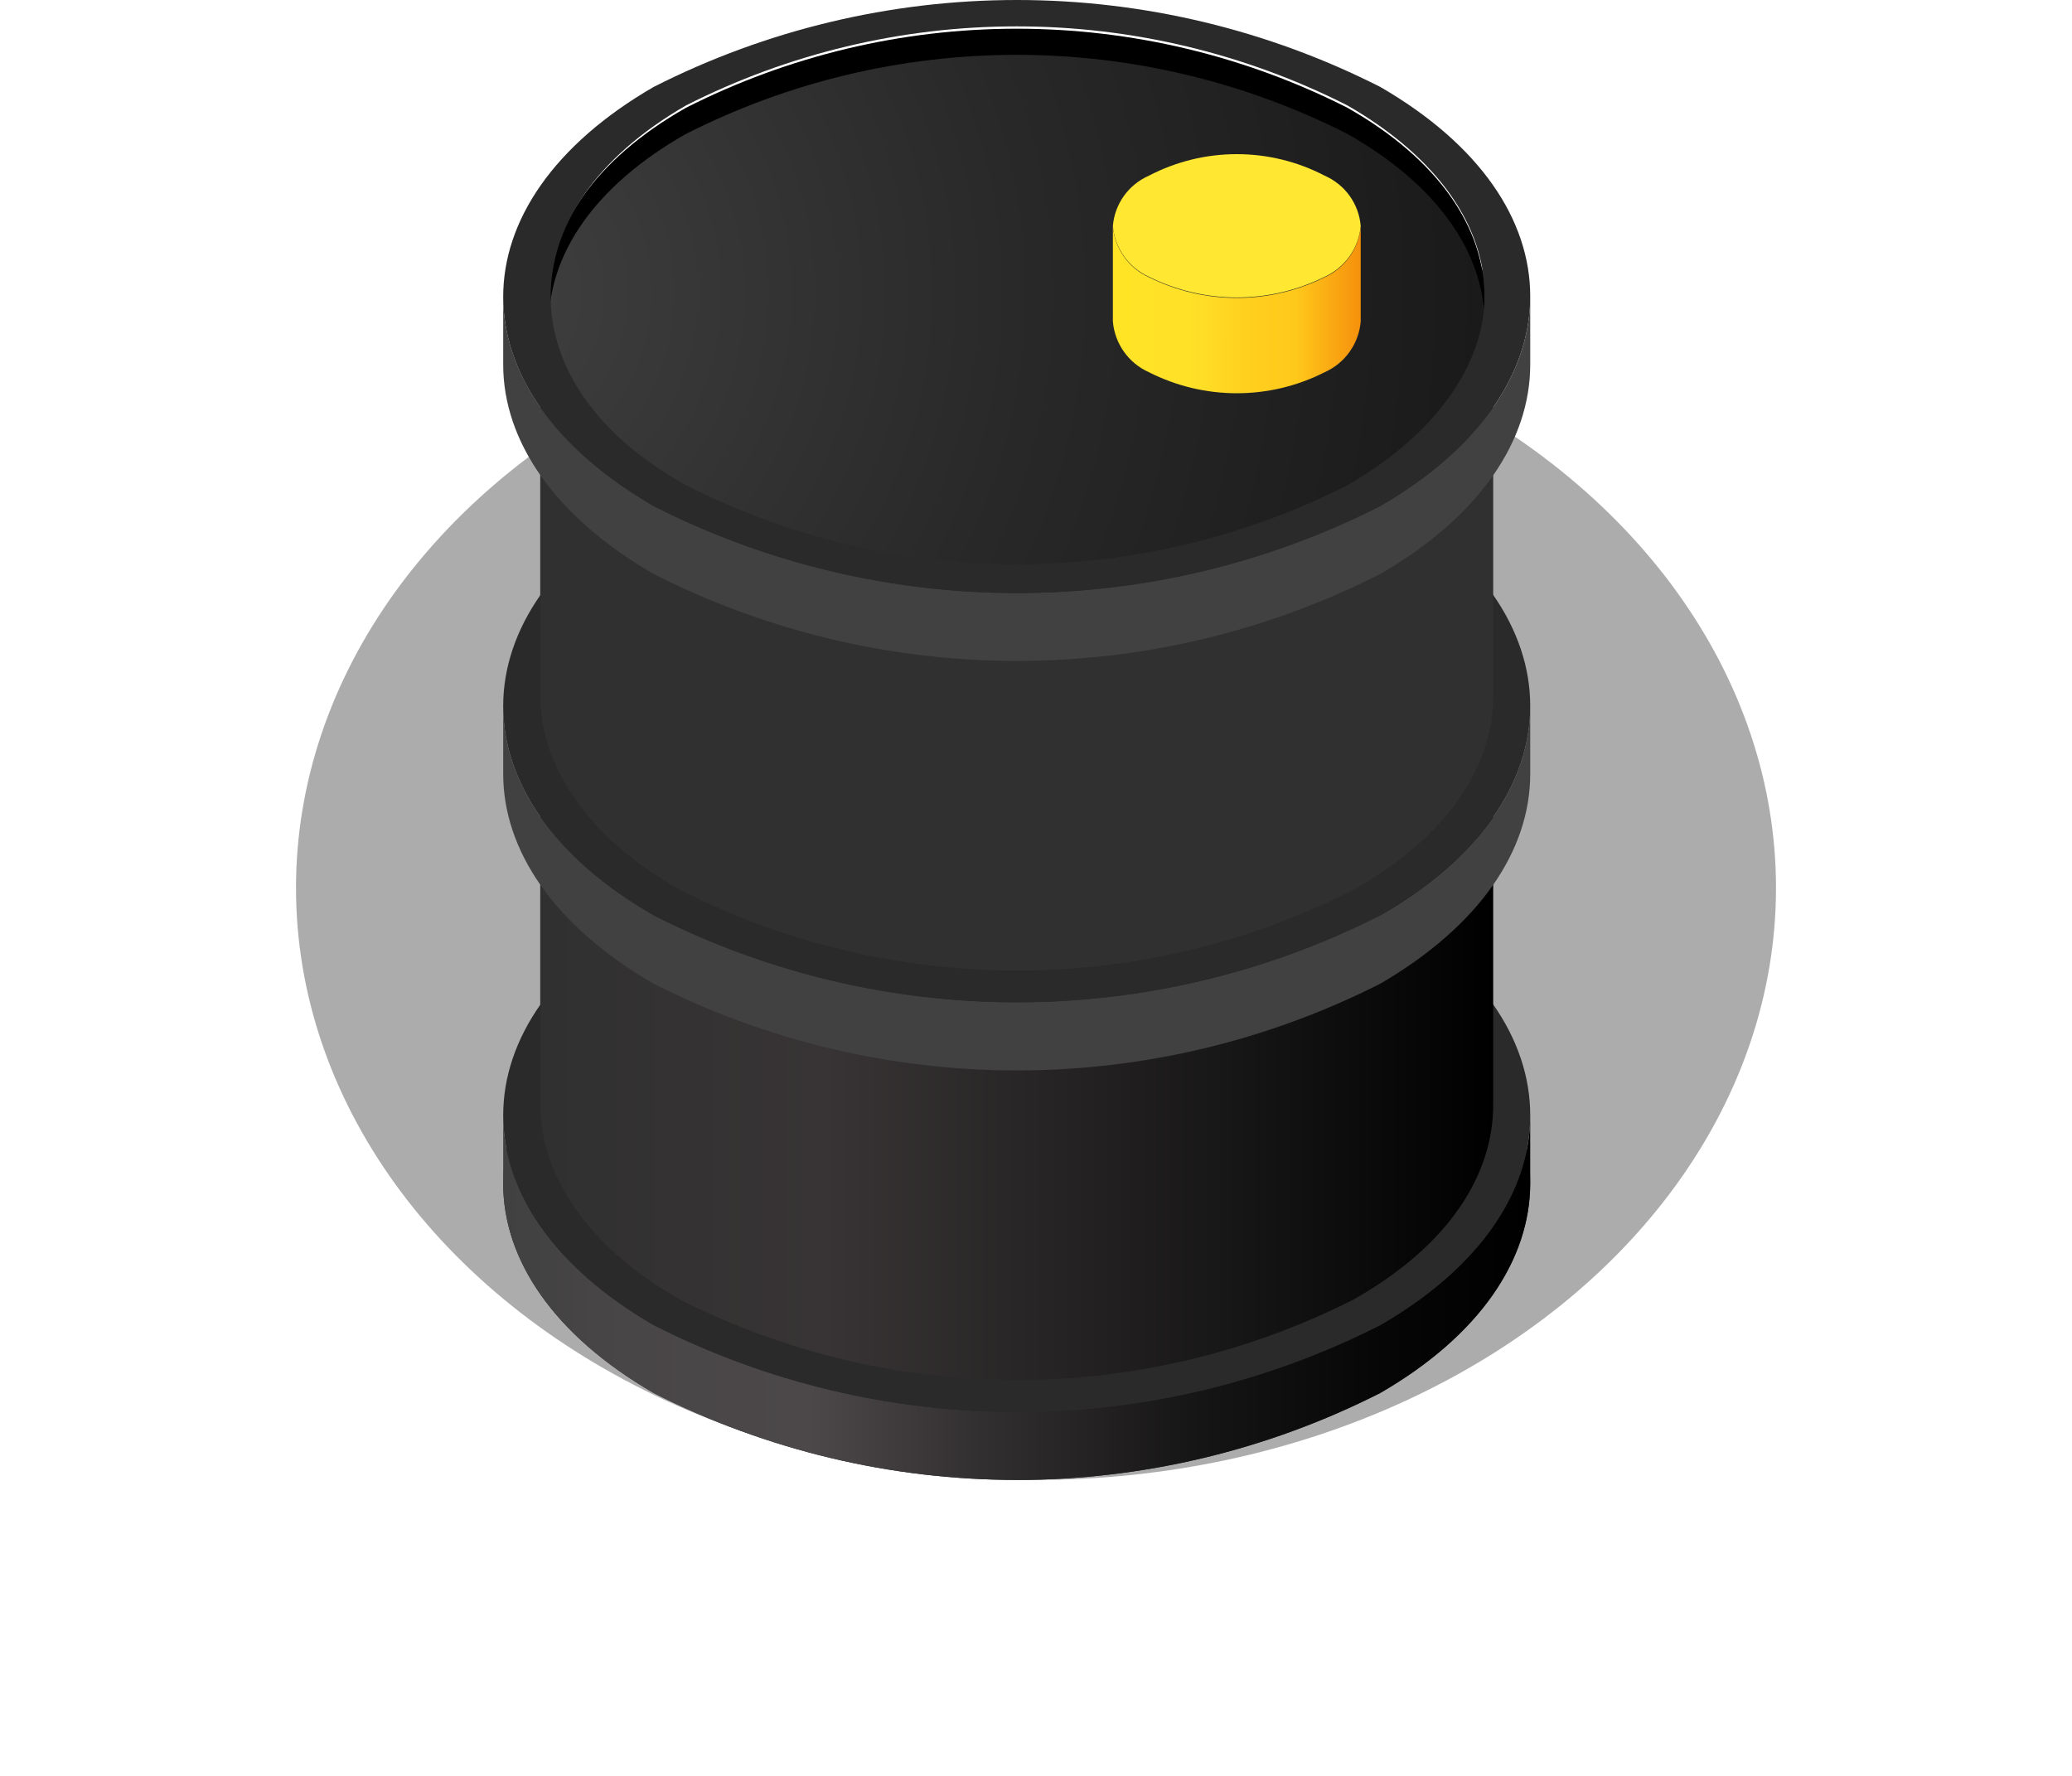 <svg width="70" height="60" viewBox="0 0 70 60" fill="none" xmlns="http://www.w3.org/2000/svg">
<g opacity="0.4" filter="url(#filter0_f)">
<ellipse cx="35" cy="30" rx="25" ry="20" fill="#303030"/>
</g>
<g clip-path="url(#clip0)">
<path d="M46.628 32.9C42.825 30.97 38.621 29.964 34.356 29.964C30.092 29.964 25.888 30.97 22.085 32.9C18.7 34.857 17 37.424 17 39.99C17 42.557 18.7 45.108 22.085 47.065C25.888 48.995 30.092 50.001 34.356 50.001C38.621 50.001 42.825 48.995 46.628 47.065C50.013 45.108 51.697 42.541 51.697 39.974C51.697 37.408 50.013 34.857 46.628 32.9Z" fill="#2A2A2A"/>
<path d="M46.628 47.065C50.013 45.108 51.697 42.541 51.697 39.974V37.681C51.697 40.247 50.013 42.814 46.628 44.771C42.825 46.701 38.621 47.707 34.356 47.707C30.092 47.707 25.888 46.701 22.085 44.771C18.7 42.814 17 40.247 17 37.681V39.991C17 42.541 18.7 45.108 22.085 47.065C25.888 48.995 30.092 50.001 34.356 50.001C38.621 50.001 42.825 48.995 46.628 47.065Z" fill="url(#paint0_linear)"/>
<path d="M46.628 30.607C42.825 28.676 38.621 27.67 34.356 27.67C30.092 27.67 25.888 28.676 22.085 30.607C18.7 32.564 17 35.114 17 37.681C17 40.247 18.7 42.814 22.085 44.771C25.888 46.701 30.092 47.707 34.356 47.707C38.621 47.707 42.825 46.701 46.628 44.771C50.013 42.814 51.697 40.247 51.697 37.681C51.697 35.114 50.013 32.564 46.628 30.607Z" fill="#2A2A2A"/>
<path d="M45.73 30.751C42.202 28.964 38.303 28.033 34.348 28.033C30.394 28.033 26.495 28.964 22.967 30.751C19.759 32.564 18.251 34.954 18.251 37.328C18.251 39.702 19.855 42.14 22.967 43.905C26.495 45.692 30.394 46.623 34.348 46.623C38.303 46.623 42.202 45.692 45.73 43.905C48.938 42.092 50.446 39.702 50.446 37.328C50.446 34.954 48.89 32.564 45.73 30.751Z" fill="#2A2A2A"/>
<path d="M45.73 43.904C48.938 42.092 50.446 39.702 50.446 37.328V24.912C50.446 27.302 48.842 29.724 45.73 31.489C42.202 33.276 38.303 34.207 34.348 34.207C30.394 34.207 26.495 33.276 22.967 31.489C19.823 29.676 18.251 27.27 18.251 24.928V37.328C18.251 39.702 19.855 42.14 22.967 43.904C26.495 45.692 30.394 46.623 34.348 46.623C38.303 46.623 42.202 45.692 45.73 43.904Z" fill="url(#paint1_linear)"/>
<path d="M46.628 33.237C50.013 31.264 51.697 28.714 51.697 26.147V23.853C51.697 26.42 50.013 28.986 46.628 30.927C42.825 32.858 38.621 33.864 34.356 33.864C30.092 33.864 25.888 32.858 22.085 30.927C18.7 28.986 17 26.42 17 23.853V26.147C17 28.714 18.7 31.28 22.085 33.237C25.889 35.163 30.093 36.166 34.356 36.166C38.62 36.166 42.824 35.163 46.628 33.237Z" fill="url(#paint2_linear)"/>
<path d="M46.628 16.763C42.825 14.833 38.621 13.827 34.356 13.827C30.092 13.827 25.888 14.833 22.085 16.763C18.7 18.72 17 21.287 17 23.853C17 26.42 18.7 28.986 22.085 30.927C25.888 32.858 30.092 33.864 34.356 33.864C38.621 33.864 42.825 32.858 46.628 30.927C50.013 28.986 51.697 26.42 51.697 23.853C51.697 21.287 50.013 18.72 46.628 16.763Z" fill="#2A2A2A"/>
<path d="M45.73 16.923C42.204 15.129 38.304 14.193 34.348 14.193C30.392 14.193 26.493 15.129 22.967 16.923C19.759 18.736 18.251 21.11 18.251 23.5C18.251 25.89 19.855 28.312 22.967 30.061C26.493 31.856 30.392 32.791 34.348 32.791C38.304 32.791 42.204 31.856 45.73 30.061C48.938 28.248 50.446 25.874 50.446 23.5C50.446 21.126 48.89 18.736 45.73 16.923Z" fill="#2A2A2A"/>
<path d="M45.73 30.061C48.938 28.248 50.446 25.874 50.446 23.5V11.085C50.446 13.459 48.842 15.897 45.73 17.661C42.201 19.446 38.301 20.374 34.346 20.372C30.392 20.369 26.494 19.435 22.967 17.645C19.823 15.849 18.251 13.459 18.251 11.085V23.5C18.251 25.874 19.855 28.313 22.967 30.061C26.493 31.856 30.392 32.791 34.348 32.791C38.304 32.791 42.204 31.856 45.73 30.061Z" fill="url(#paint3_linear)"/>
<path d="M45.73 4.508C42.202 2.721 38.303 1.789 34.348 1.789C30.394 1.789 26.495 2.721 22.967 4.508C19.823 6.32 18.251 8.71 18.251 11.085C18.251 13.459 19.855 15.897 22.967 17.661C26.495 19.448 30.394 20.38 34.348 20.38C38.303 20.38 42.202 19.448 45.73 17.661C48.938 15.849 50.446 13.459 50.446 11.085C50.446 8.71 48.89 6.32 45.73 4.508Z" fill="#2A2A2A"/>
<path d="M45.521 16.474C51.697 12.913 51.697 7.138 45.521 3.641C42.058 1.885 38.231 0.97 34.348 0.97C30.466 0.97 26.638 1.885 23.176 3.641C17 7.138 17 12.913 23.176 16.474C26.638 18.23 30.466 19.145 34.348 19.145C38.231 19.145 42.058 18.23 45.521 16.474Z" fill="url(#paint4_linear)"/>
<path d="M45.521 17.357C51.697 13.795 51.697 8.021 45.521 4.524C42.058 2.768 38.231 1.853 34.348 1.853C30.466 1.853 26.638 2.768 23.176 4.524C17 8.021 17 13.795 23.176 17.357C26.638 19.112 30.466 20.027 34.348 20.027C38.231 20.027 42.058 19.112 45.521 17.357Z" fill="url(#paint5_radial)"/>
<path d="M46.628 19.394C50.013 17.437 51.697 14.87 51.697 12.32V10.01C51.697 12.576 50.013 15.143 46.628 17.1C42.825 19.03 38.621 20.036 34.356 20.036C30.092 20.036 25.888 19.03 22.085 17.1C18.7 15.143 17 12.576 17 10.026V12.32C17 14.87 18.7 17.437 22.085 19.394C25.888 21.324 30.092 22.33 34.356 22.33C38.621 22.33 42.825 21.324 46.628 19.394Z" fill="url(#paint6_linear)"/>
<path d="M46.628 17.1C50.013 15.143 51.697 12.577 51.697 10.01C51.697 7.443 50.013 4.893 46.628 2.936C42.825 1.006 38.621 -0 34.356 -0C30.092 -0 25.888 1.006 22.085 2.936C18.7 4.893 17 7.46 17 10.026C17 12.593 18.7 15.143 22.085 17.1C25.888 19.031 30.092 20.037 34.356 20.037C38.621 20.037 42.825 19.031 46.628 17.1ZM23.176 3.562C26.638 1.806 30.466 0.891 34.348 0.891C38.231 0.891 42.058 1.806 45.521 3.562C48.617 5.342 50.157 7.684 50.157 9.978C50.157 12.272 48.553 14.646 45.521 16.394C42.058 18.15 38.231 19.065 34.348 19.065C30.466 19.065 26.638 18.15 23.176 16.394C20.096 14.678 18.604 12.352 18.604 10.01C18.604 7.668 20.096 5.342 23.176 3.562Z" fill="#2A2A2A"/>
<path d="M44.751 9.16C43.831 8.693 42.815 8.45 41.783 8.45C40.752 8.45 39.736 8.693 38.816 9.16C38.479 9.308 38.188 9.544 37.973 9.843C37.759 10.142 37.629 10.493 37.597 10.86C37.628 11.229 37.757 11.583 37.972 11.885C38.186 12.187 38.478 12.426 38.816 12.576C39.736 13.043 40.752 13.286 41.783 13.286C42.815 13.286 43.831 13.043 44.751 12.576C45.089 12.426 45.381 12.187 45.595 11.885C45.81 11.583 45.939 11.229 45.97 10.86C45.938 10.493 45.808 10.142 45.593 9.843C45.379 9.544 45.088 9.308 44.751 9.16Z" fill="#2A2A2A"/>
<path d="M44.751 12.576C45.089 12.425 45.381 12.187 45.595 11.885C45.81 11.583 45.939 11.229 45.97 10.86V7.652C45.937 8.02 45.807 8.373 45.593 8.675C45.379 8.977 45.088 9.216 44.751 9.368C43.829 9.827 42.813 10.066 41.783 10.066C40.754 10.066 39.738 9.827 38.816 9.368C38.479 9.216 38.188 8.977 37.974 8.675C37.76 8.373 37.629 8.02 37.597 7.652V10.86C37.628 11.229 37.757 11.583 37.972 11.885C38.186 12.187 38.478 12.425 38.816 12.576C39.736 13.043 40.752 13.286 41.783 13.286C42.815 13.286 43.831 13.043 44.751 12.576Z" fill="url(#paint7_linear)"/>
<path d="M44.751 5.935C43.835 5.457 42.817 5.208 41.783 5.208C40.75 5.208 39.732 5.457 38.816 5.935C38.478 6.082 38.186 6.318 37.971 6.617C37.757 6.916 37.627 7.268 37.597 7.636C37.629 8.004 37.76 8.357 37.974 8.659C38.188 8.961 38.479 9.2 38.816 9.352C39.738 9.811 40.754 10.05 41.783 10.05C42.813 10.05 43.829 9.811 44.751 9.352C45.088 9.2 45.379 8.961 45.593 8.659C45.807 8.357 45.937 8.004 45.97 7.636C45.94 7.268 45.81 6.916 45.596 6.617C45.381 6.318 45.089 6.082 44.751 5.935Z" fill="#FFE732"/>
</g>
<defs>
<filter id="filter0_f" x="0" y="0" width="70" height="60" filterUnits="userSpaceOnUse" color-interpolation-filters="sRGB">
<feFlood flood-opacity="0" result="BackgroundImageFix"/>
<feBlend mode="normal" in="SourceGraphic" in2="BackgroundImageFix" result="shape"/>
<feGaussianBlur stdDeviation="5" result="effect1_foregroundBlur"/>
</filter>
<linearGradient id="paint0_linear" x1="51.678" y1="43.74" x2="16.967" y2="43.74" gradientUnits="userSpaceOnUse">
<stop/>
<stop offset="0.14" stop-color="#060606"/>
<stop offset="0.33" stop-color="#171616"/>
<stop offset="0.54" stop-color="#333031"/>
<stop offset="0.7" stop-color="#4C4849"/>
<stop offset="0.88" stop-color="#494647"/>
<stop offset="1" stop-color="#414141"/>
</linearGradient>
<linearGradient id="paint1_linear" x1="50.431" y1="35.666" x2="18.22" y2="35.666" gradientUnits="userSpaceOnUse">
<stop/>
<stop offset="0.28" stop-color="#181717"/>
<stop offset="0.7" stop-color="#383435"/>
<stop offset="0.94" stop-color="#323131"/>
<stop offset="1" stop-color="#303030"/>
</linearGradient>
<linearGradient id="paint2_linear" x1="-82879.6" y1="9188.19" x2="-82819.1" y2="9483.36" gradientUnits="userSpaceOnUse">
<stop/>
<stop offset="0.14" stop-color="#060606"/>
<stop offset="0.33" stop-color="#171616"/>
<stop offset="0.54" stop-color="#333031"/>
<stop offset="0.7" stop-color="#4C4849"/>
<stop offset="0.88" stop-color="#494647"/>
<stop offset="1" stop-color="#414141"/>
</linearGradient>
<linearGradient id="paint3_linear" x1="-77027.2" y1="16236.6" x2="-76857.2" y2="16673.3" gradientUnits="userSpaceOnUse">
<stop/>
<stop offset="0.28" stop-color="#181717"/>
<stop offset="0.7" stop-color="#383435"/>
<stop offset="0.94" stop-color="#323131"/>
<stop offset="1" stop-color="#303030"/>
</linearGradient>
<linearGradient id="paint4_linear" x1="49.205" y1="114.381" x2="671.9" y2="114.381" gradientUnits="userSpaceOnUse">
<stop/>
<stop offset="0.14" stop-color="#060606"/>
<stop offset="0.33" stop-color="#171616"/>
<stop offset="0.54" stop-color="#333031"/>
<stop offset="0.7" stop-color="#4C4849"/>
<stop offset="0.88" stop-color="#494647"/>
<stop offset="1" stop-color="#414141"/>
</linearGradient>
<radialGradient id="paint5_radial" cx="0" cy="0" r="1" gradientUnits="userSpaceOnUse" gradientTransform="translate(15.38 9.897) scale(46.808)">
<stop stop-color="#414141"/>
<stop offset="0.42" stop-color="#282828"/>
<stop offset="0.74" stop-color="#1A1A1A"/>
<stop offset="1"/>
</radialGradient>
<linearGradient id="paint6_linear" x1="-83138.8" y1="9233.23" x2="-83078.2" y2="9528.58" gradientUnits="userSpaceOnUse">
<stop/>
<stop offset="0.14" stop-color="#060606"/>
<stop offset="0.33" stop-color="#171616"/>
<stop offset="0.54" stop-color="#333031"/>
<stop offset="0.7" stop-color="#4C4849"/>
<stop offset="0.88" stop-color="#494647"/>
<stop offset="1" stop-color="#414141"/>
</linearGradient>
<linearGradient id="paint7_linear" x1="37.555" y1="10.358" x2="45.941" y2="10.365" gradientUnits="userSpaceOnUse">
<stop stop-color="#FFE324"/>
<stop offset="0.03" stop-color="#FFE325"/>
<stop offset="0.3" stop-color="#FFE228"/>
<stop offset="0.33" stop-color="#FFE027"/>
<stop offset="0.56" stop-color="#FFCF1E"/>
<stop offset="0.74" stop-color="#FFC91B"/>
<stop offset="1" stop-color="#F6910C"/>
</linearGradient>
<clipPath id="clip0">
<rect width="50" height="50" fill="white" transform="translate(10)"/>
</clipPath>
</defs>
</svg>
